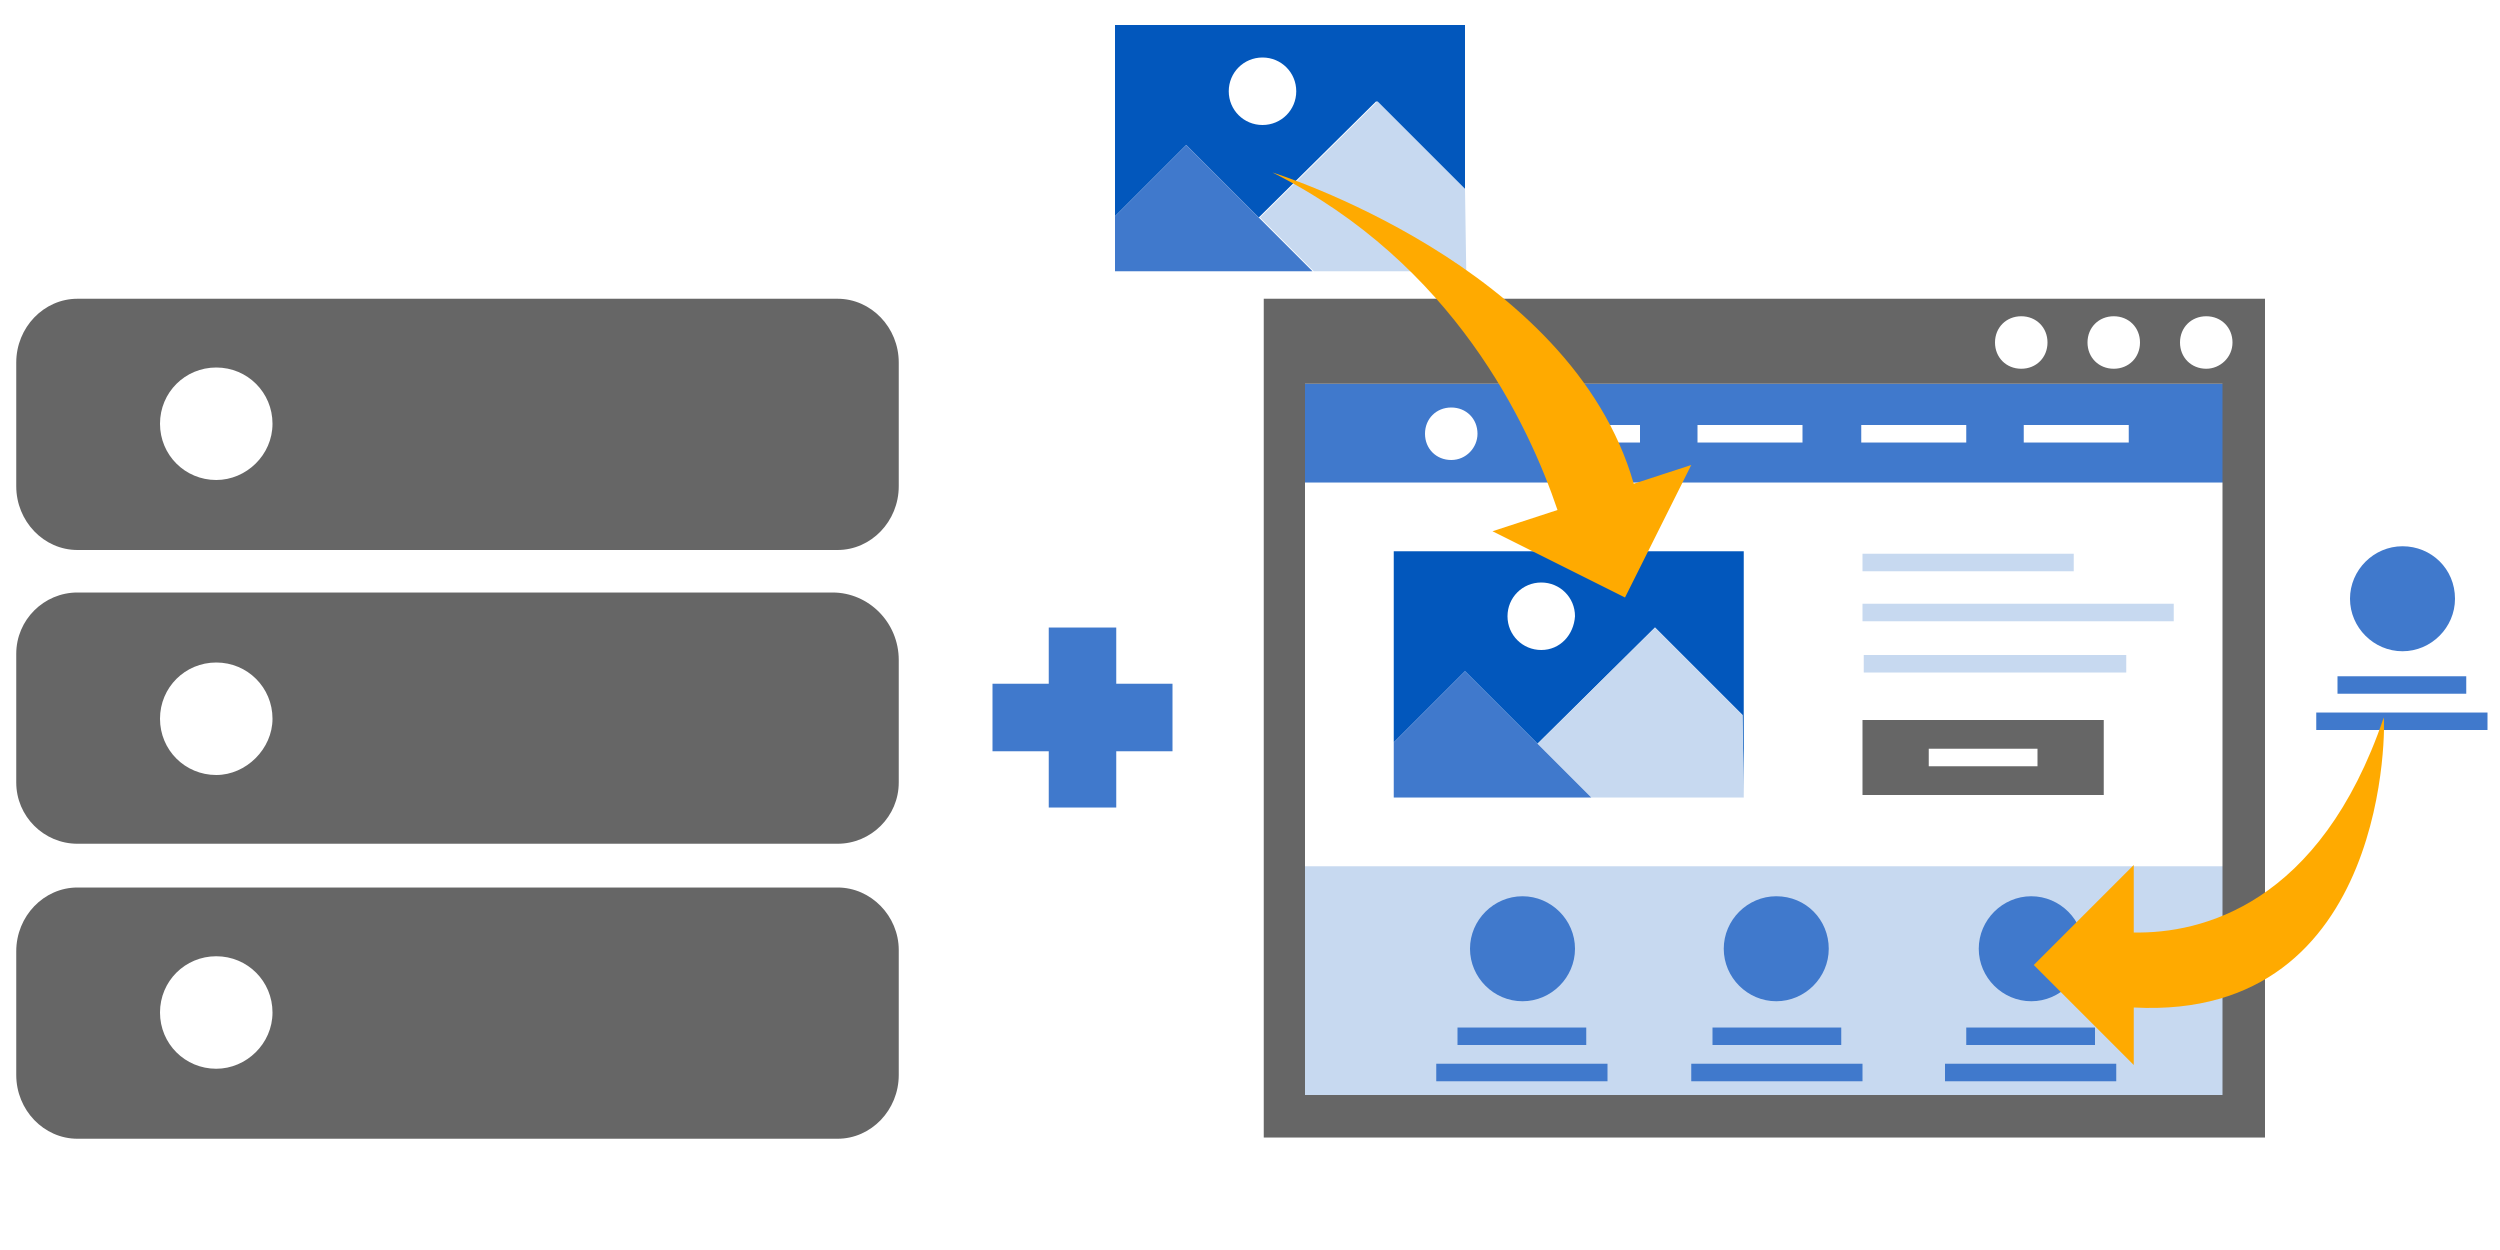 <svg xmlns="http://www.w3.org/2000/svg" viewBox="0 0 200 100"><style>.a{fill:#0257BC}.b{fill:#C7D9F0}.c{fill:#4079CC}.d{fill:#666}.e{fill:#FA0}</style><path id="_x30__58_" class="a" d="M100.7,17.4l9.4-9.3l7,7l0.1,6.6V2H89.2v15.3l5.7-5.7L100.7,17.4z M101,4.6 c1.5,0,2.7,1.2,2.7,2.7c0,1.5-1.2,2.7-2.7,2.7c-1.5,0-2.7-1.2-2.7-2.7C98.3,5.8,99.5,4.6,101,4.6z M111.5,44.1v15.3l5.7-5.7l5.8,5.8l9.4-9.3l7,7l0.1,6.6V44.1H111.5z M123.3,52c-1.5,0-2.7-1.2-2.7-2.7c0-1.5,1.2-2.7,2.7-2.7c1.5,0,2.7,1.2,2.7,2.7 C125.9,50.8,124.8,52,123.3,52z"/><path id="_x30__59_" class="b" d="M165.9,45.7H149v-1.4h16.9V45.7z M173.9,48.3H149v1.4h24.9V48.3z M170.1,52.4h-21v1.4h21V52.4z M178.3,69.3h-74.5v18.3h74.5V69.3z M132.4,50.2l-9.4,9.3l4.3,4.3h12.2l-0.1-6.6L132.4,50.2z M117.2,15.1l-7-7l-9.4,9.3l4.3,4.3 h12.2L117.2,15.1z"/><path id="_x30__60_" class="c" d="M126,75.9c0,2.3-1.9,4.2-4.2,4.2s-4.2-1.9-4.2-4.2c0-2.3,1.9-4.2,4.2-4.2S126,73.6,126,75.9z M126.9,82.2h-10.3v1.4h10.3V82.2z M128.6,85.1h-13.7v1.4h13.7V85.1z M142.1,71.7c-2.3,0-4.2,1.9-4.2,4.2c0,2.3,1.9,4.2,4.2,4.2 c2.3,0,4.2-1.9,4.2-4.2C146.3,73.6,144.5,71.7,142.1,71.7z M147.3,82.2H137v1.4h10.3V82.2z M149,85.1h-13.7v1.4H149V85.1z M162.5,71.7c-2.3,0-4.2,1.9-4.2,4.2c0,2.3,1.9,4.2,4.2,4.2c2.3,0,4.2-1.9,4.2-4.2C166.7,73.6,164.8,71.7,162.5,71.7z M167.6,82.2 h-10.3v1.4h10.3V82.2z M169.3,85.1h-13.7v1.4h13.7V85.1z M192.2,43.7c-2.3,0-4.2,1.9-4.2,4.2c0,2.3,1.9,4.2,4.2,4.2 c2.3,0,4.2-1.9,4.2-4.2C196.4,45.5,194.5,43.7,192.2,43.7z M197.3,54.1H187v1.4h10.3V54.1z M199,57h-13.7v1.4H199V57z M178.3,30.7 v7.9h-74.5v-7.9H178.3z M118.2,34.7c0-1.2-0.9-2.1-2.1-2.1c-1.2,0-2.1,0.9-2.1,2.1c0,1.2,0.9,2.1,2.1,2.1 C117.3,36.8,118.2,35.8,118.2,34.7z M131.2,34h-8.4v1.4h8.4V34z M144.2,34h-8.4v1.4h8.4V34z M157.3,34h-8.4v1.4h8.4V34z M170.3,34 h-8.4v1.4h8.4V34z M123,59.5l-5.8-5.8l-5.7,5.7v4.4h7.2h8.6L123,59.5z M100.7,17.4l-5.8-5.8l-5.7,5.7v4.4h7.2h8.6L100.7,17.4z M93.8,54.7h-4.5v-4.5h-5.4v4.5h-4.5v5.4h4.5v4.5h5.4v-4.5h4.5V54.7z"/><path id="_x30__61_" class="d" d="M149,57.6v6h19.3v-6H149z M163,61.3h-8.7v-1.4h8.7V61.3z M101.1,23.9V91h80.1V23.9H101.1z M169.1,25.3c1.2,0,2.1,0.9,2.1,2.1s-0.9,2.1-2.1,2.1c-1.2,0-2.1-0.9-2.1-2.1S167.9,25.3,169.1,25.3z M161.7,25.3 c1.2,0,2.1,0.9,2.1,2.1s-0.9,2.1-2.1,2.1s-2.1-0.9-2.1-2.1S160.5,25.3,161.7,25.3z M177.8,87.6h-73.4V30.7h73.4V87.6z M176.5,29.5 c-1.2,0-2.1-0.9-2.1-2.1s0.9-2.1,2.1-2.1c1.2,0,2.1,0.9,2.1,2.1S177.6,29.5,176.5,29.5z M67,23.9H6.2c-2.7,0-4.9,2.3-4.9,5.1v9.9 c0,2.8,2.2,5.1,4.9,5.1H67c2.7,0,4.9-2.3,4.9-5.1v-9.9C71.9,26.2,69.7,23.9,67,23.9z M17.3,38.4c-2.5,0-4.5-2-4.5-4.5 c0-2.5,2-4.5,4.5-4.5c2.5,0,4.5,2,4.5,4.5C21.8,36.4,19.7,38.4,17.3,38.4z M66.6,47.4H6.2c-2.7,0-4.9,2.2-4.9,4.9v10.3 c0,2.7,2.2,4.9,4.9,4.9H67c2.7,0,4.9-2.2,4.9-4.9v-9.8C71.9,49.8,69.5,47.4,66.6,47.4z M17.3,62c-2.5,0-4.5-2-4.5-4.5 c0-2.5,2-4.5,4.5-4.5c2.5,0,4.5,2,4.5,4.5C21.8,59.9,19.7,62,17.3,62z M67,71H6.2c-2.7,0-4.9,2.3-4.9,5.1v9.9c0,2.8,2.2,5.1,4.9,5.1 H67c2.7,0,4.9-2.3,4.9-5.1V76C71.9,73.3,69.7,71,67,71z M17.3,85.5c-2.5,0-4.5-2-4.5-4.5c0-2.5,2-4.5,4.5-4.5c2.5,0,4.5,2,4.5,4.5 C21.8,83.5,19.7,85.5,17.3,85.5z"/><path id="_x30__62_" class="e" d="M170.7,80.6v4.6l-8-8l8-8v5.4c5.4,0.1,14.9-2.2,20-17.2C190.8,57.4,191.4,81.7,170.7,80.6z M101.8,13.8c14.5,7.3,20.5,20.2,22.8,27l-5.2,1.7l10.6,5.3l5.3-10.6l-4.6,1.5C125.7,21.2,101.8,13.8,101.8,13.8z"/></svg>